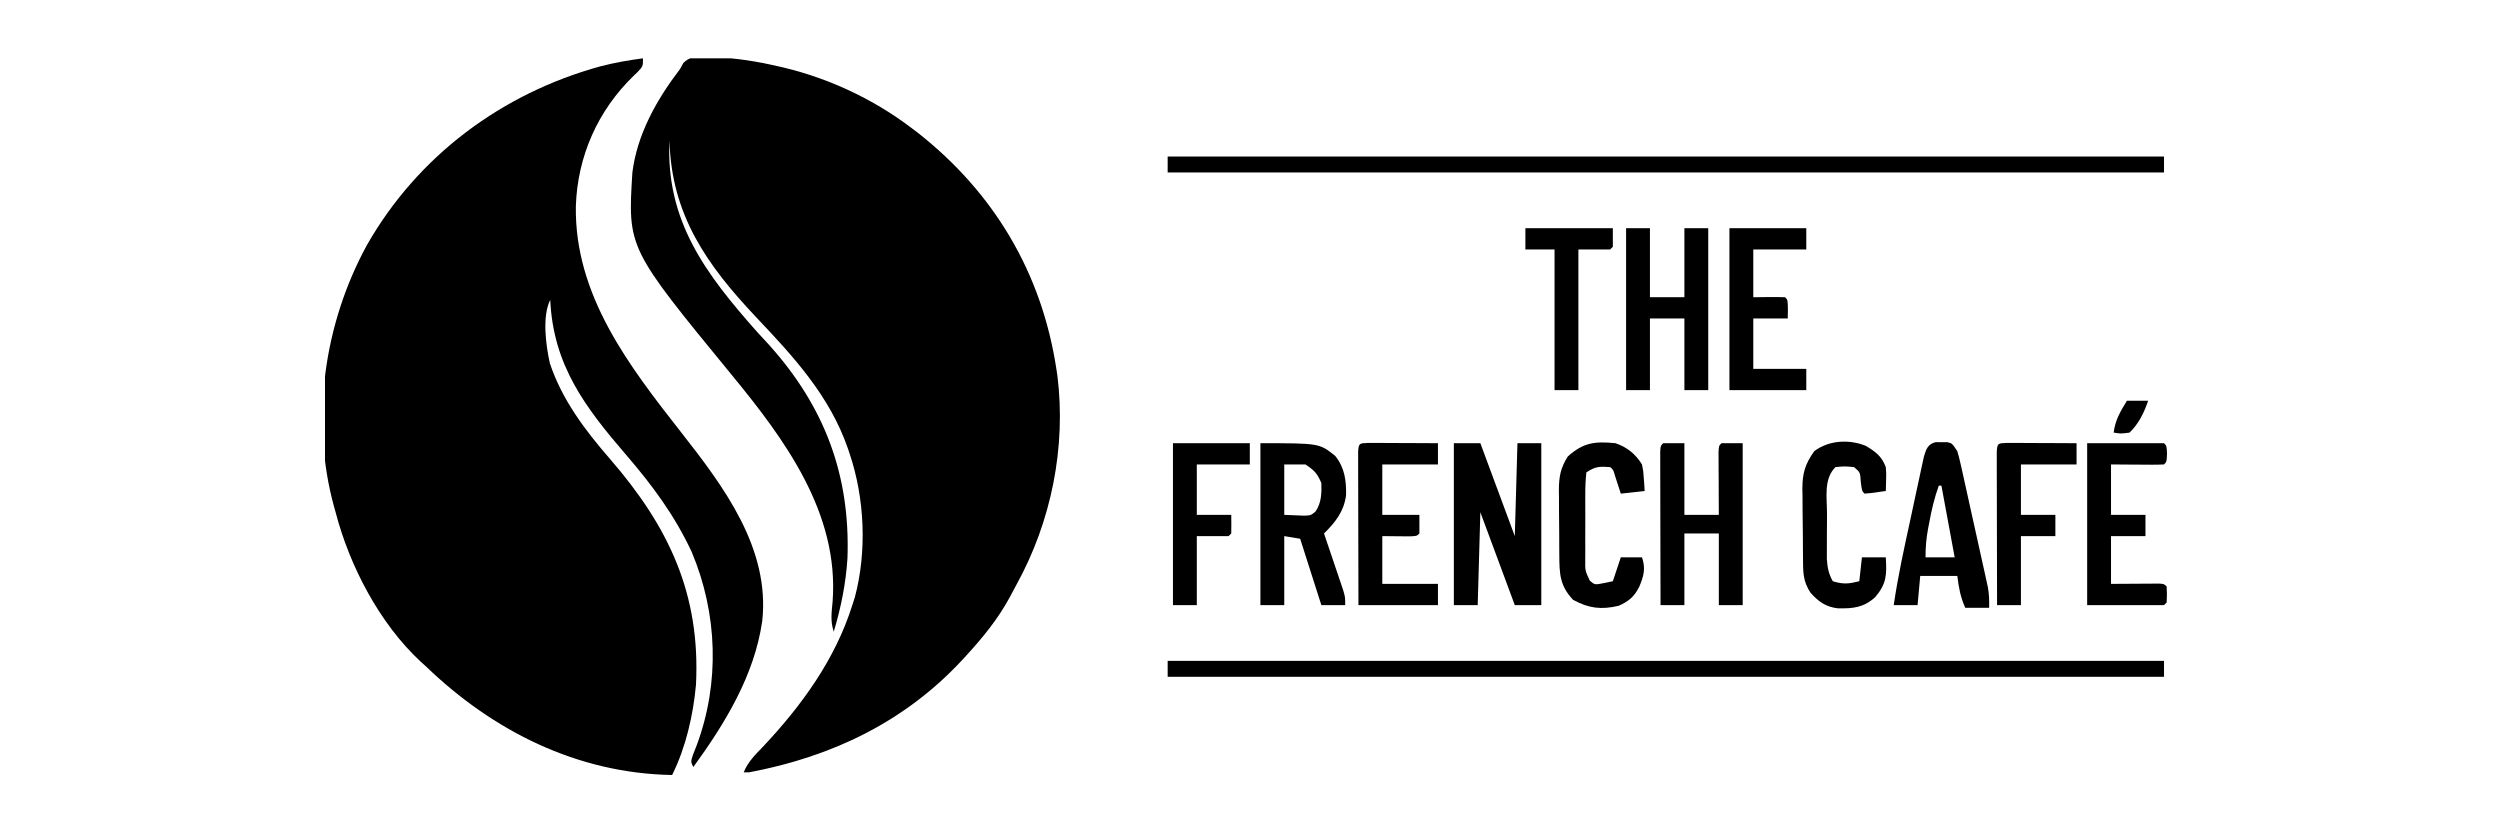<svg xmlns="http://www.w3.org/2000/svg" width="300" height="100" viewBox="0 0 300 100" fill="none"><g clip-path="url(#clip0_896_282)"><path d="M77.158 7C77.158 7.956 77.158 7.956 76.502 8.652C76.357 8.79 76.212 8.928 76.063 9.07C71.743 13.246 69.305 18.731 69.102 24.728C68.927 35.399 75.469 43.893 81.758 51.905C86.829 58.367 92.427 65.816 91.468 74.526C90.533 81.04 87.011 86.796 83.2 92.044C82.882 91.407 82.882 91.407 83.165 90.549C83.308 90.188 83.451 89.828 83.597 89.457C86.397 81.939 86.118 73.647 83.01 66.247C80.966 61.856 78.285 58.24 75.143 54.593C70.211 48.865 66.384 43.817 66.029 35.985C65.028 37.99 65.515 41.451 65.977 43.581C67.455 47.99 70.19 51.609 73.203 55.079C80.228 63.186 84.071 71.248 83.518 82.17C83.186 85.817 82.297 89.713 80.656 93C69.272 92.807 59.156 87.724 51.084 79.941C50.883 79.76 50.682 79.579 50.475 79.392C45.544 74.816 41.951 67.917 40.272 61.467C40.211 61.25 40.15 61.032 40.087 60.809C37.224 50.381 38.88 38.836 44.029 29.41C50.139 18.696 60.239 11.197 72.064 7.956C73.743 7.521 75.439 7.222 77.158 7Z" fill="black"></path><path d="M84.295 6.839C84.638 6.85 84.638 6.85 84.989 6.861C85.348 6.867 85.348 6.867 85.715 6.874C88.323 6.957 90.837 7.368 93.376 7.956C93.592 8.005 93.808 8.055 94.031 8.106C99.481 9.409 104.804 11.896 109.275 15.281C109.555 15.492 109.836 15.703 110.124 15.92C119.263 23.103 125.008 32.73 126.764 44.267C126.805 44.538 126.847 44.809 126.889 45.088C127.953 53.67 126.147 62.602 121.985 70.143C121.697 70.666 121.419 71.194 121.142 71.723C119.729 74.314 117.937 76.504 115.953 78.667C115.793 78.841 115.633 79.016 115.468 79.196C108.546 86.653 99.784 90.817 89.878 92.681C89.668 92.681 89.458 92.681 89.242 92.681C89.754 91.418 90.636 90.558 91.567 89.596C96.198 84.67 100.23 79.128 102.279 72.615C102.38 72.299 102.482 71.983 102.586 71.658C104.042 66.18 103.769 59.818 101.961 54.459C101.891 54.251 101.821 54.042 101.75 53.827C99.573 47.522 95.264 42.839 90.755 38.082C84.826 31.805 80.567 25.787 80.338 16.874C79.872 26.504 84.682 32.871 90.832 39.807C91.314 40.332 91.798 40.857 92.282 41.38C98.933 48.778 102.05 56.985 101.696 66.986C101.511 69.983 100.914 72.928 100.053 75.8C99.626 74.568 99.795 73.46 99.914 72.177C100.708 61.557 94.152 52.699 87.747 44.917C75.322 29.77 75.322 29.77 75.886 20.696C76.466 16.076 78.82 11.925 81.61 8.274C81.738 8.039 81.867 7.804 81.999 7.561C82.726 6.839 83.296 6.844 84.295 6.839ZM81.292 13.052C81.61 13.689 81.61 13.689 81.61 13.689L81.292 13.052ZM80.974 13.689C81.292 14.326 81.292 14.326 81.292 14.326L80.974 13.689ZM80.656 14.644C80.974 15.6 80.974 15.6 80.974 15.6L80.656 14.644Z" fill="black"></path><path d="M140.119 79.304C179.575 79.304 219.031 79.304 259.682 79.304C259.682 79.934 259.682 80.565 259.682 81.215C220.226 81.215 180.771 81.215 140.119 81.215C140.119 80.584 140.119 79.954 140.119 79.304Z" fill="black"></path><path d="M140.119 18.785C179.575 18.785 219.031 18.785 259.682 18.785C259.682 19.416 259.682 20.047 259.682 20.696C220.226 20.696 180.771 20.696 140.119 20.696C140.119 20.066 140.119 19.435 140.119 18.785Z" fill="black"></path><path d="M174.462 53.185C175.511 53.185 176.561 53.185 177.642 53.185C179.006 56.864 180.37 60.543 181.776 64.333C181.88 60.655 181.985 56.976 182.094 53.185C183.038 53.185 183.982 53.185 184.955 53.185C184.955 59.597 184.955 66.009 184.955 72.615C183.906 72.615 182.857 72.615 181.776 72.615C180.411 68.936 179.047 65.257 177.642 61.467C177.537 65.146 177.432 68.825 177.324 72.615C176.379 72.615 175.435 72.615 174.462 72.615C174.462 66.203 174.462 59.791 174.462 53.185Z" fill="black"></path><path d="M151.249 53.185C158.332 53.185 158.332 53.185 160.232 54.718C161.368 56.141 161.568 57.684 161.526 59.457C161.257 61.4 160.24 62.678 158.881 64.015C158.996 64.355 158.996 64.355 159.114 64.701C159.462 65.726 159.807 66.752 160.153 67.777C160.274 68.134 160.395 68.491 160.52 68.858C160.635 69.2 160.75 69.542 160.868 69.894C160.975 70.209 161.081 70.524 161.191 70.849C161.424 71.659 161.424 71.659 161.424 72.615C160.48 72.615 159.536 72.615 158.563 72.615C157.723 69.987 156.884 67.359 156.019 64.652C155.389 64.547 154.759 64.442 154.111 64.333C154.111 67.066 154.111 69.799 154.111 72.615C153.166 72.615 152.222 72.615 151.249 72.615C151.249 66.203 151.249 59.791 151.249 53.185ZM154.111 55.733C154.111 57.731 154.111 59.728 154.111 61.785C154.616 61.805 155.121 61.825 155.641 61.845C155.925 61.856 156.209 61.867 156.502 61.879C157.296 61.848 157.296 61.848 157.853 61.391C158.574 60.357 158.602 59.197 158.563 57.963C158.066 56.794 157.717 56.443 156.655 55.733C155.815 55.733 154.976 55.733 154.111 55.733Z" fill="black"></path><path d="M195.131 27.385C196.075 27.385 197.02 27.385 197.993 27.385C197.993 30.118 197.993 32.851 197.993 35.667C199.357 35.667 200.721 35.667 202.127 35.667C202.127 32.934 202.127 30.201 202.127 27.385C203.071 27.385 204.015 27.385 204.988 27.385C204.988 33.797 204.988 40.209 204.988 46.815C204.044 46.815 203.1 46.815 202.127 46.815C202.127 43.977 202.127 41.139 202.127 38.215C200.762 38.215 199.398 38.215 197.993 38.215C197.993 41.053 197.993 43.891 197.993 46.815C197.048 46.815 196.104 46.815 195.131 46.815C195.131 40.403 195.131 33.991 195.131 27.385Z" fill="black"></path><path d="M199.583 53.185C200.422 53.185 201.262 53.185 202.127 53.185C202.127 56.023 202.127 58.861 202.127 61.785C203.491 61.785 204.855 61.785 206.26 61.785C206.257 61.191 206.253 60.597 206.249 59.985C206.246 59.211 206.243 58.438 206.241 57.664C206.238 57.272 206.235 56.88 206.232 56.476C206.231 55.917 206.231 55.917 206.229 55.346C206.227 54.829 206.227 54.829 206.224 54.3C206.26 53.504 206.26 53.504 206.578 53.185C207.418 53.185 208.257 53.185 209.122 53.185C209.122 59.597 209.122 66.009 209.122 72.615C208.178 72.615 207.233 72.615 206.26 72.615C206.26 69.777 206.26 66.939 206.26 64.015C204.896 64.015 203.532 64.015 202.127 64.015C202.127 66.853 202.127 69.691 202.127 72.615C201.182 72.615 200.238 72.615 199.265 72.615C199.257 70.129 199.252 67.642 199.248 65.156C199.247 64.002 199.244 62.847 199.241 61.693C199.237 60.58 199.235 59.467 199.235 58.353C199.234 57.72 199.231 57.087 199.229 56.454C199.229 56.071 199.229 55.688 199.229 55.294C199.228 54.956 199.227 54.617 199.226 54.268C199.265 53.504 199.265 53.504 199.583 53.185Z" fill="black"></path><path d="M232.296 53.058C232.63 53.062 232.63 53.062 232.971 53.066C233.194 53.063 233.417 53.061 233.647 53.058C234.243 53.185 234.243 53.185 234.879 54.141C235.04 54.69 235.178 55.245 235.302 55.803C235.378 56.142 235.454 56.481 235.533 56.831C235.613 57.197 235.693 57.563 235.776 57.941C235.902 58.506 235.902 58.506 236.03 59.082C236.207 59.879 236.383 60.676 236.557 61.474C236.825 62.694 237.097 63.914 237.37 65.133C237.541 65.908 237.712 66.682 237.883 67.456C237.964 67.821 238.046 68.186 238.129 68.562C238.241 69.074 238.241 69.074 238.355 69.596C238.421 69.895 238.487 70.195 238.554 70.503C238.693 71.33 238.721 72.096 238.695 72.933C237.751 72.933 236.806 72.933 235.833 72.933C235.26 71.67 235.041 70.487 234.879 69.111C233.41 69.111 231.941 69.111 230.427 69.111C230.322 70.267 230.217 71.424 230.109 72.615C229.165 72.615 228.221 72.615 227.247 72.615C227.752 69.143 228.512 65.723 229.255 62.297C229.475 61.281 229.692 60.264 229.908 59.246C230.048 58.599 230.188 57.952 230.328 57.305C230.392 57.001 230.457 56.698 230.523 56.385C230.584 56.104 230.646 55.823 230.709 55.534C230.762 55.287 230.816 55.04 230.87 54.786C231.132 53.912 231.348 53.26 232.296 53.058ZM232.653 58.282C232.121 59.762 231.782 61.219 231.501 62.761C231.458 62.982 231.415 63.203 231.371 63.431C231.15 64.62 231.063 65.661 231.063 66.882C232.218 66.882 233.372 66.882 234.561 66.882C234.036 64.044 233.512 61.206 232.971 58.282C232.866 58.282 232.761 58.282 232.653 58.282Z" fill="black"></path><path d="M164.215 53.149C164.6 53.151 164.984 53.152 165.381 53.154C165.796 53.155 166.211 53.156 166.638 53.157C167.08 53.16 167.521 53.162 167.963 53.165C168.406 53.167 168.849 53.168 169.292 53.169C170.379 53.173 171.466 53.179 172.554 53.185C172.554 54.026 172.554 54.867 172.554 55.733C170.35 55.733 168.147 55.733 165.876 55.733C165.876 57.73 165.876 59.727 165.876 61.785C167.345 61.785 168.814 61.785 170.328 61.785C170.328 62.521 170.328 63.257 170.328 64.015C170.01 64.333 170.01 64.333 169.075 64.364C168.009 64.354 166.942 64.344 165.876 64.333C165.876 66.225 165.876 68.117 165.876 70.067C168.08 70.067 170.284 70.067 172.554 70.067C172.554 70.907 172.554 71.748 172.554 72.615C169.406 72.615 166.258 72.615 163.014 72.615C163.008 70.131 163.001 67.647 162.998 65.163C162.996 64.006 162.994 62.849 162.99 61.693C162.987 60.58 162.985 59.467 162.984 58.353C162.983 57.72 162.981 57.087 162.978 56.453C162.978 56.071 162.978 55.688 162.978 55.294C162.978 54.955 162.977 54.617 162.976 54.267C163.031 53.166 163.104 53.194 164.215 53.149Z" fill="black"></path><path d="M250.46 53.185C253.504 53.185 256.547 53.185 259.682 53.185C260 53.504 260 53.504 260.04 54.459C260 55.415 260 55.415 259.682 55.733C259.209 55.761 258.734 55.767 258.26 55.765C257.974 55.764 257.688 55.763 257.393 55.761C257.093 55.759 256.792 55.756 256.482 55.753C256.18 55.752 255.878 55.751 255.567 55.749C254.819 55.745 254.071 55.739 253.322 55.733C253.322 57.731 253.322 59.728 253.322 61.785C254.686 61.785 256.051 61.785 257.456 61.785C257.456 62.626 257.456 63.467 257.456 64.333C256.092 64.333 254.728 64.333 253.322 64.333C253.322 66.225 253.322 68.117 253.322 70.067C254.005 70.061 254.005 70.061 254.702 70.056C255.296 70.053 255.889 70.05 256.482 70.047C256.783 70.044 257.084 70.041 257.393 70.039C257.822 70.037 257.822 70.037 258.26 70.036C258.525 70.034 258.789 70.032 259.062 70.031C259.682 70.067 259.682 70.067 260 70.385C260.04 71.341 260.04 71.341 260 72.296C259.895 72.401 259.79 72.507 259.682 72.615C256.639 72.615 253.596 72.615 250.46 72.615C250.46 66.203 250.46 59.791 250.46 53.185Z" fill="black"></path><path d="M207.532 27.385C210.576 27.385 213.619 27.385 216.754 27.385C216.754 28.226 216.754 29.067 216.754 29.933C214.655 29.933 212.557 29.933 210.394 29.933C210.394 31.825 210.394 33.717 210.394 35.667C211.017 35.66 211.64 35.654 212.282 35.647C212.925 35.64 213.568 35.644 214.21 35.667C214.528 35.985 214.528 35.985 214.548 37.12C214.541 37.481 214.535 37.843 214.528 38.215C213.164 38.215 211.8 38.215 210.394 38.215C210.394 40.212 210.394 42.209 210.394 44.267C212.493 44.267 214.592 44.267 216.754 44.267C216.754 45.108 216.754 45.949 216.754 46.815C213.711 46.815 210.668 46.815 207.532 46.815C207.532 40.403 207.532 33.991 207.532 27.385Z" fill="black"></path><path d="M193.859 53.185C195.261 53.672 196.257 54.47 197.039 55.733C197.202 56.554 197.202 56.554 197.257 57.405C197.289 57.832 197.289 57.832 197.321 58.266C197.333 58.482 197.345 58.697 197.357 58.918C196.412 59.023 195.468 59.129 194.495 59.237C194.43 59.034 194.365 58.83 194.297 58.621C194.212 58.358 194.126 58.095 194.038 57.824C193.953 57.561 193.868 57.299 193.781 57.028C193.598 56.382 193.598 56.382 193.223 56.052C191.941 55.968 191.455 55.958 190.361 56.689C190.264 57.627 190.228 58.496 190.234 59.435C190.234 59.707 190.233 59.98 190.232 60.261C190.231 60.838 190.233 61.415 190.237 61.992C190.242 62.875 190.237 63.759 190.231 64.642C190.231 65.203 190.233 65.763 190.234 66.323C190.233 66.588 190.231 66.852 190.229 67.125C190.212 68.482 190.212 68.482 190.773 69.672C191.363 70.191 191.363 70.191 192.488 69.967C192.835 69.895 193.183 69.823 193.541 69.748C193.856 68.802 194.171 67.856 194.495 66.881C195.334 66.881 196.174 66.881 197.039 66.881C197.508 68.248 197.239 69.146 196.703 70.429C196.101 71.618 195.442 72.158 194.237 72.694C192.156 73.185 190.656 73.01 188.771 71.978C187.174 70.294 187.128 68.849 187.117 66.616C187.115 66.339 187.113 66.062 187.111 65.777C187.108 65.191 187.106 64.605 187.105 64.019C187.102 63.126 187.092 62.232 187.082 61.339C187.08 60.769 187.078 60.199 187.077 59.629C187.073 59.363 187.069 59.097 187.065 58.823C187.071 57.236 187.258 56.154 188.135 54.778C189.99 53.101 191.407 52.938 193.859 53.185Z" fill="black"></path><path d="M223.883 53.499C225.055 54.191 225.807 54.745 226.294 56.052C226.356 56.803 226.356 56.803 226.333 57.565C226.328 57.819 226.322 58.074 226.316 58.336C226.309 58.528 226.301 58.721 226.294 58.918C224.337 59.198 224.337 59.198 223.75 59.237C223.432 58.918 223.432 58.918 223.293 57.824C223.225 56.676 223.225 56.676 222.478 56.052C221.365 55.946 221.365 55.946 220.252 56.052C218.81 57.496 219.245 59.705 219.239 61.62C219.239 61.853 219.239 62.086 219.239 62.326C219.238 63.036 219.232 63.745 219.226 64.455C219.225 64.908 219.225 65.362 219.225 65.815C219.223 66.431 219.223 66.431 219.221 67.059C219.295 68.115 219.422 68.826 219.934 69.748C221.189 70.131 221.825 70.071 223.114 69.748C223.219 68.802 223.324 67.856 223.432 66.881C224.376 66.881 225.321 66.881 226.294 66.881C226.418 68.93 226.411 70.035 225.022 71.659C223.655 72.9 222.405 73.032 220.577 73.002C219.13 72.848 218.244 72.22 217.291 71.162C216.304 69.734 216.374 68.53 216.36 66.838C216.358 66.547 216.355 66.256 216.352 65.957C216.348 65.34 216.345 64.724 216.342 64.107C216.337 63.168 216.323 62.229 216.309 61.291C216.305 60.691 216.303 60.092 216.301 59.492C216.295 59.213 216.289 58.934 216.284 58.646C216.29 56.769 216.618 55.68 217.708 54.141C219.44 52.829 221.884 52.684 223.883 53.499Z" fill="black"></path><path d="M240.85 53.149C241.234 53.151 241.619 53.152 242.015 53.154C242.43 53.155 242.845 53.156 243.273 53.157C243.714 53.16 244.156 53.162 244.598 53.165C245.04 53.167 245.483 53.168 245.926 53.169C247.014 53.173 248.101 53.179 249.188 53.185C249.188 54.026 249.188 54.867 249.188 55.733C246.985 55.733 244.781 55.733 242.511 55.733C242.511 57.73 242.511 59.727 242.511 61.785C243.875 61.785 245.239 61.785 246.645 61.785C246.645 62.626 246.645 63.467 246.645 64.333C245.28 64.333 243.916 64.333 242.511 64.333C242.511 67.066 242.511 69.799 242.511 72.615C241.566 72.615 240.622 72.615 239.649 72.615C239.642 70.128 239.636 67.642 239.632 65.156C239.631 64.001 239.629 62.847 239.625 61.693C239.621 60.58 239.62 59.467 239.619 58.353C239.618 57.72 239.615 57.087 239.613 56.453C239.613 56.071 239.613 55.688 239.613 55.294C239.612 54.955 239.611 54.617 239.611 54.267C239.666 53.166 239.739 53.194 240.85 53.149Z" fill="black"></path><path d="M140.755 53.185C143.799 53.185 146.842 53.185 149.977 53.185C149.977 54.026 149.977 54.867 149.977 55.733C147.878 55.733 145.78 55.733 143.617 55.733C143.617 57.731 143.617 59.728 143.617 61.785C144.981 61.785 146.346 61.785 147.751 61.785C147.765 62.528 147.764 63.272 147.751 64.015C147.646 64.12 147.541 64.225 147.433 64.333C146.174 64.333 144.915 64.333 143.617 64.333C143.617 67.066 143.617 69.799 143.617 72.615C142.673 72.615 141.728 72.615 140.755 72.615C140.755 66.203 140.755 59.791 140.755 53.185Z" fill="black"></path><path d="M183.047 27.385C186.51 27.385 189.973 27.385 193.541 27.385C193.541 28.121 193.541 28.857 193.541 29.615C193.436 29.72 193.331 29.825 193.223 29.933C191.964 29.933 190.705 29.933 189.407 29.933C189.407 35.504 189.407 41.075 189.407 46.815C188.463 46.815 187.518 46.815 186.545 46.815C186.545 41.244 186.545 35.673 186.545 29.933C185.391 29.933 184.237 29.933 183.047 29.933C183.047 29.093 183.047 28.252 183.047 27.385Z" fill="black"></path><path d="M255.23 48.089C256.07 48.089 256.909 48.089 257.774 48.089C257.302 49.508 256.635 50.867 255.548 51.911C254.495 52.05 254.495 52.05 253.64 51.911C253.824 50.397 254.451 49.372 255.23 48.089Z" fill="black"></path></g><defs><clipPath id="clip0_896_282"><rect width="221" height="86" fill="white" transform="translate(39 7)"></rect></clipPath></defs></svg>